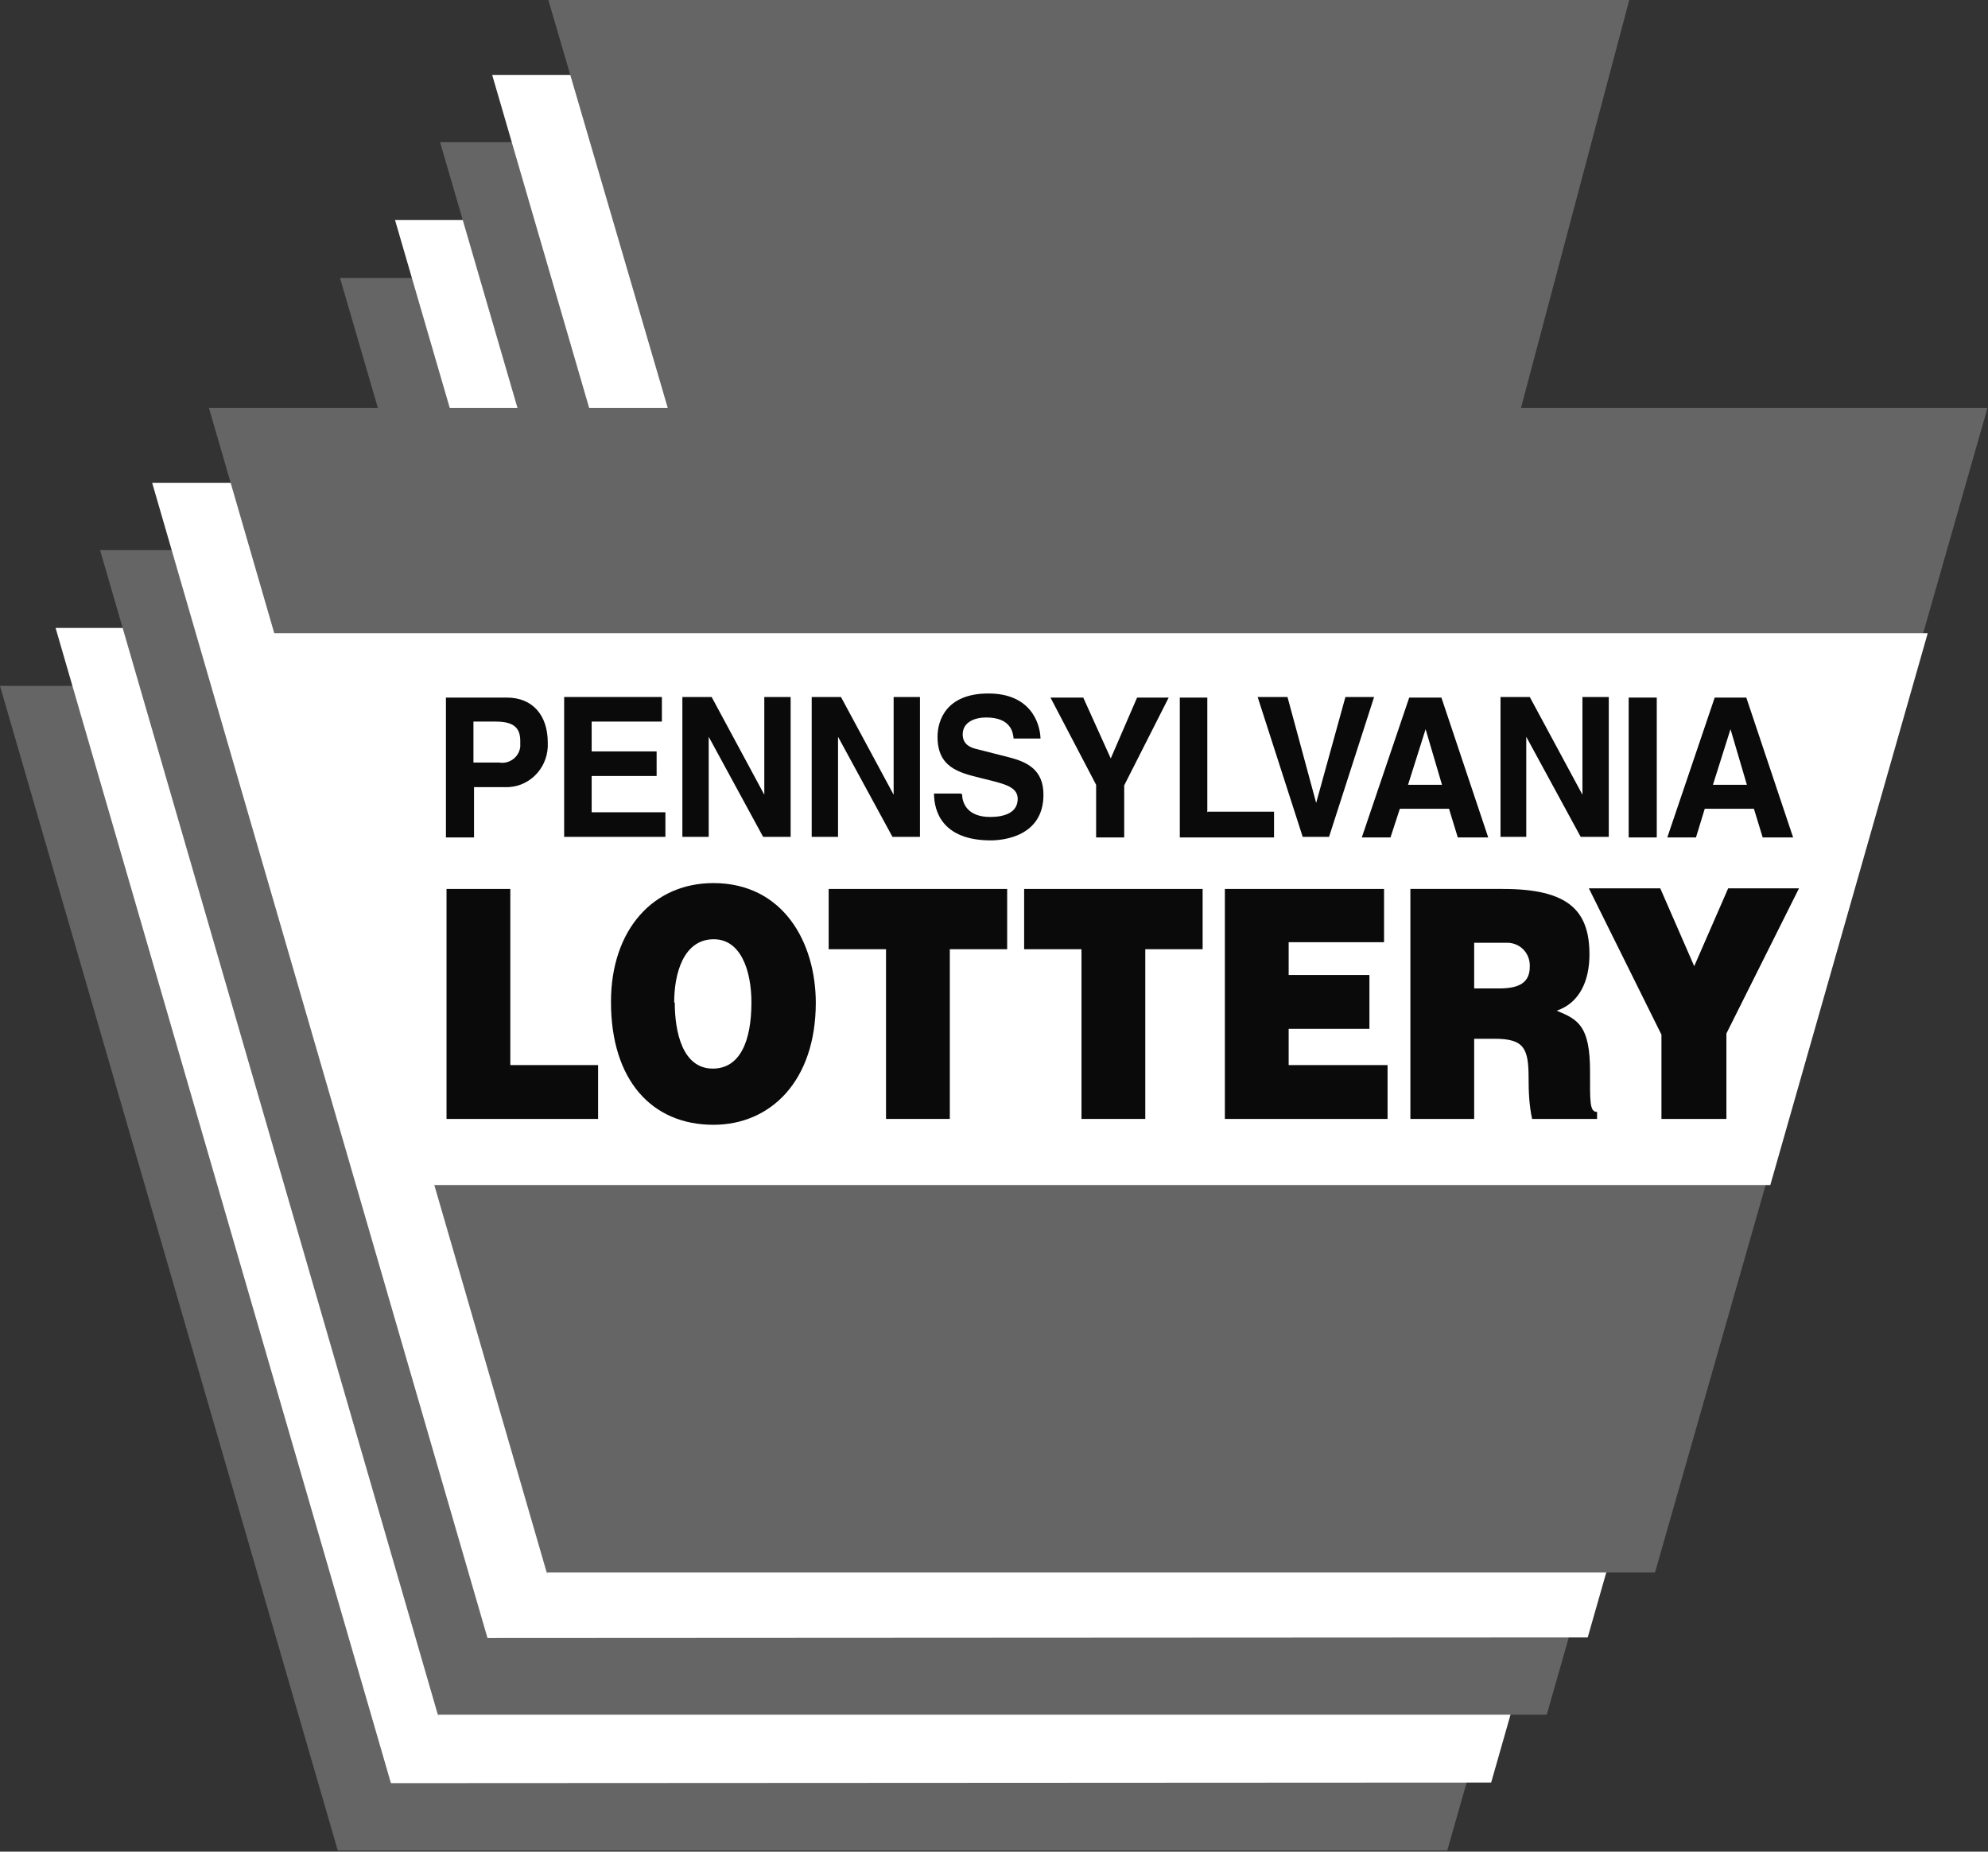 <?xml version="1.0" encoding="UTF-8"?>
<svg xmlns="http://www.w3.org/2000/svg" id="a" viewBox="0 0 33.97 31.64">
  <rect x="0" y="0" width="33.97" height="31.64" fill="#333333" stroke="none"/>
  <defs>
    <style>.cls-1{fill:#fff;}.cls-2{fill:#656565;}.cls-3{fill:#0a0a0a;}</style>
  </defs>
  <g id="Layer_2">
    <g id="Layer_1-2">
      <polygon class="cls-2" points="5.93 4.85 24.17 4.85 22.32 11.82 30.28 11.82 24.65 31.54 5.85 31.55 .12 11.81 7.96 11.81 5.93 4.85"></polygon>
      <path class="cls-2" d="m5.78,31.64l-.02-.06L0,11.72h7.84l-2.03-6.97h18.48s-1.85,6.97-1.85,6.97h7.97l-.03.11-5.65,19.79H5.78ZM.24,11.9l5.68,19.56h18.66s5.58-19.56,5.58-19.56h-7.96l1.85-6.97H6.05s2.03,6.97,2.03,6.97H.24Z"></path>
      <polygon class="cls-1" points="6.75 3.76 24.99 3.76 23.14 10.73 31.11 10.73 25.48 30.46 6.68 30.47 .95 10.73 8.78 10.73 6.75 3.76"></polygon>
      <polygon class="cls-2" points="7.63 2.52 25.87 2.52 24.02 9.49 31.99 9.49 26.36 29.22 7.56 29.23 1.83 9.49 9.66 9.49 7.63 2.52"></polygon>
      <path class="cls-2" d="m7.49,29.32l-.02-.06L1.71,9.4h7.84l-2.03-6.97h18.47l-1.85,6.97h7.97l-.03.11-5.65,19.79H7.49ZM1.95,9.58l5.68,19.56h18.66s5.58-19.56,5.58-19.56h-7.96l1.85-6.97H7.75l2.03,6.97H1.95Z"></path>
      <polygon class="cls-1" points="8.41 1.28 26.65 1.28 24.8 8.25 32.77 8.25 27.13 27.98 8.33 27.99 2.6 8.25 10.44 8.25 8.41 1.28"></polygon>
      <polygon class="cls-2" points="9.49 .09 27.73 .09 25.89 7.06 33.85 7.06 28.22 26.79 9.42 26.8 3.69 7.06 11.53 7.06 9.49 .09"></polygon>
      <path class="cls-2" d="m9.35,26.89l-.02-.06L3.57,6.97h7.84L9.37,0h18.47s-1.85,6.97-1.85,6.97h7.97l-.03.11-5.65,19.79H9.35ZM3.81,7.15l5.68,19.56h18.66s5.58-19.56,5.58-19.56h-7.96L27.62.18H9.61s2.03,6.97,2.03,6.97H3.81Z"></path>
      <polygon class="cls-1" points="4.27 10.82 7.28 20.25 30.25 20.25 32.94 10.82 4.27 10.82"></polygon>
      <path class="cls-3" d="m8.09,14.31h-.47v-2.39h1.04c.44,0,.7.3.7.77.02.4-.28.74-.67.76-.02,0-.03,0-.05,0h-.54v.86Zm.44-1.28c.17.03.34-.09.36-.27,0-.03,0-.07,0-.1,0-.23-.12-.33-.42-.33h-.38v.7h.44Z"></path>
      <path class="cls-3" d="m11.32,12.33h-1.21v.51h1.11v.42h-1.11v.62h1.26v.42h-1.73v-2.39h1.67v.42Z"></path>
      <path class="cls-3" d="m13.07,11.91h.44v2.39h-.47l-.93-1.71h0v1.71h-.45v-2.39h.5l.9,1.67h0v-1.67Z"></path>
      <path class="cls-3" d="m15.28,11.91h.44v2.39h-.47l-.93-1.71h0v1.71h-.45v-2.39h.5l.9,1.67h0v-1.67Z"></path>
      <path class="cls-3" d="m16.44,13.57c0,.13.07.39.48.39.22,0,.47-.06.47-.31,0-.18-.18-.24-.41-.3l-.24-.06c-.36-.09-.72-.18-.72-.7,0-.27.14-.74.87-.74.7,0,.88.48.89.77h-.46c-.01-.11-.05-.36-.47-.36-.18,0-.4.07-.4.29,0,.18.15.23.24.25l.55.14c.31.08.59.21.59.64,0,.72-.7.78-.9.78-.83,0-.97-.5-.97-.8h.45Z"></path>
      <path class="cls-3" d="m19.2,14.31h-.47v-.9l-.78-1.49h.56l.47,1.04.45-1.04h.54l-.76,1.5v.89Z"></path>
      <path class="cls-3" d="m20.64,13.87h1.13v.44h-1.61v-2.39h.47v1.96Z"></path>
      <path class="cls-3" d="m22.99,11.91h.49l-.77,2.39h-.45l-.77-2.39h.51l.49,1.81h0l.5-1.81Z"></path>
      <path class="cls-3" d="m23.77,14.31h-.5l.81-2.39h.55l.8,2.39h-.52l-.15-.49h-.84l-.16.49Zm.29-.9h.58l-.28-.95h0l-.3.95Z"></path>
      <path class="cls-3" d="m27.05,11.91h.44v2.39h-.48l-.93-1.71h0v1.71h-.44v-2.39h.5l.9,1.67h0v-1.67Z"></path>
      <path class="cls-3" d="m28.31,14.31h-.48v-2.39h.48v2.39Z"></path>
      <path class="cls-3" d="m28.99,14.31h-.5l.81-2.39h.54l.8,2.39h-.52l-.15-.49h-.84l-.15.49Zm.28-.9h.58l-.28-.95h0l-.3.95Z"></path>
      <path class="cls-3" d="m7.63,19.12v-3.93h1.09v3.01h1.5v.92h-2.6Z"></path>
      <path class="cls-3" d="m13.94,17.13c0,1.34-.77,2.09-1.75,2.09-1.05,0-1.75-.76-1.75-2.1,0-1.23.72-2.03,1.75-2.03,1.19,0,1.75,1.01,1.75,2.05Zm-2.41,0c0,.5.13,1.13.65,1.13.47,0,.66-.48.66-1.13,0-.54-.18-1.1-.67-1.08s-.65.58-.65,1.08Z"></path>
      <path class="cls-3" d="m14.15,15.19h3.06v1.03h-.98v2.9h-1.09v-2.9h-.98v-1.03Z"></path>
      <path class="cls-3" d="m17.49,15.19h3.06v1.03h-.98v2.9h-1.09v-2.9h-.98v-1.03Z"></path>
      <path class="cls-3" d="m20.93,19.12v-3.93h2.72v.91h-1.63v.56h1.38v.92h-1.38v.62h1.69v.92h-2.79Z"></path>
      <path class="cls-3" d="m25.19,17.75v1.37h-1.09v-3.93h1.58c1.11,0,1.48.36,1.48,1.12,0,.45-.17.83-.56.96.36.15.57.25.57,1.04,0,.51-.01.69.12.69v.12h-1.11c-.05-.23-.06-.46-.06-.69,0-.51-.07-.68-.58-.68h-.33Zm0-.86h.43c.34,0,.52-.1.52-.37.01-.22-.15-.4-.37-.41-.02,0-.05,0-.07,0h-.51v.78Z"></path>
      <path class="cls-3" d="m29.48,19.12h-1.09v-1.44l-1.24-2.5h1.22l.58,1.33.58-1.33h1.21l-1.24,2.48v1.46Z"></path>
    </g>
  </g>
</svg>
